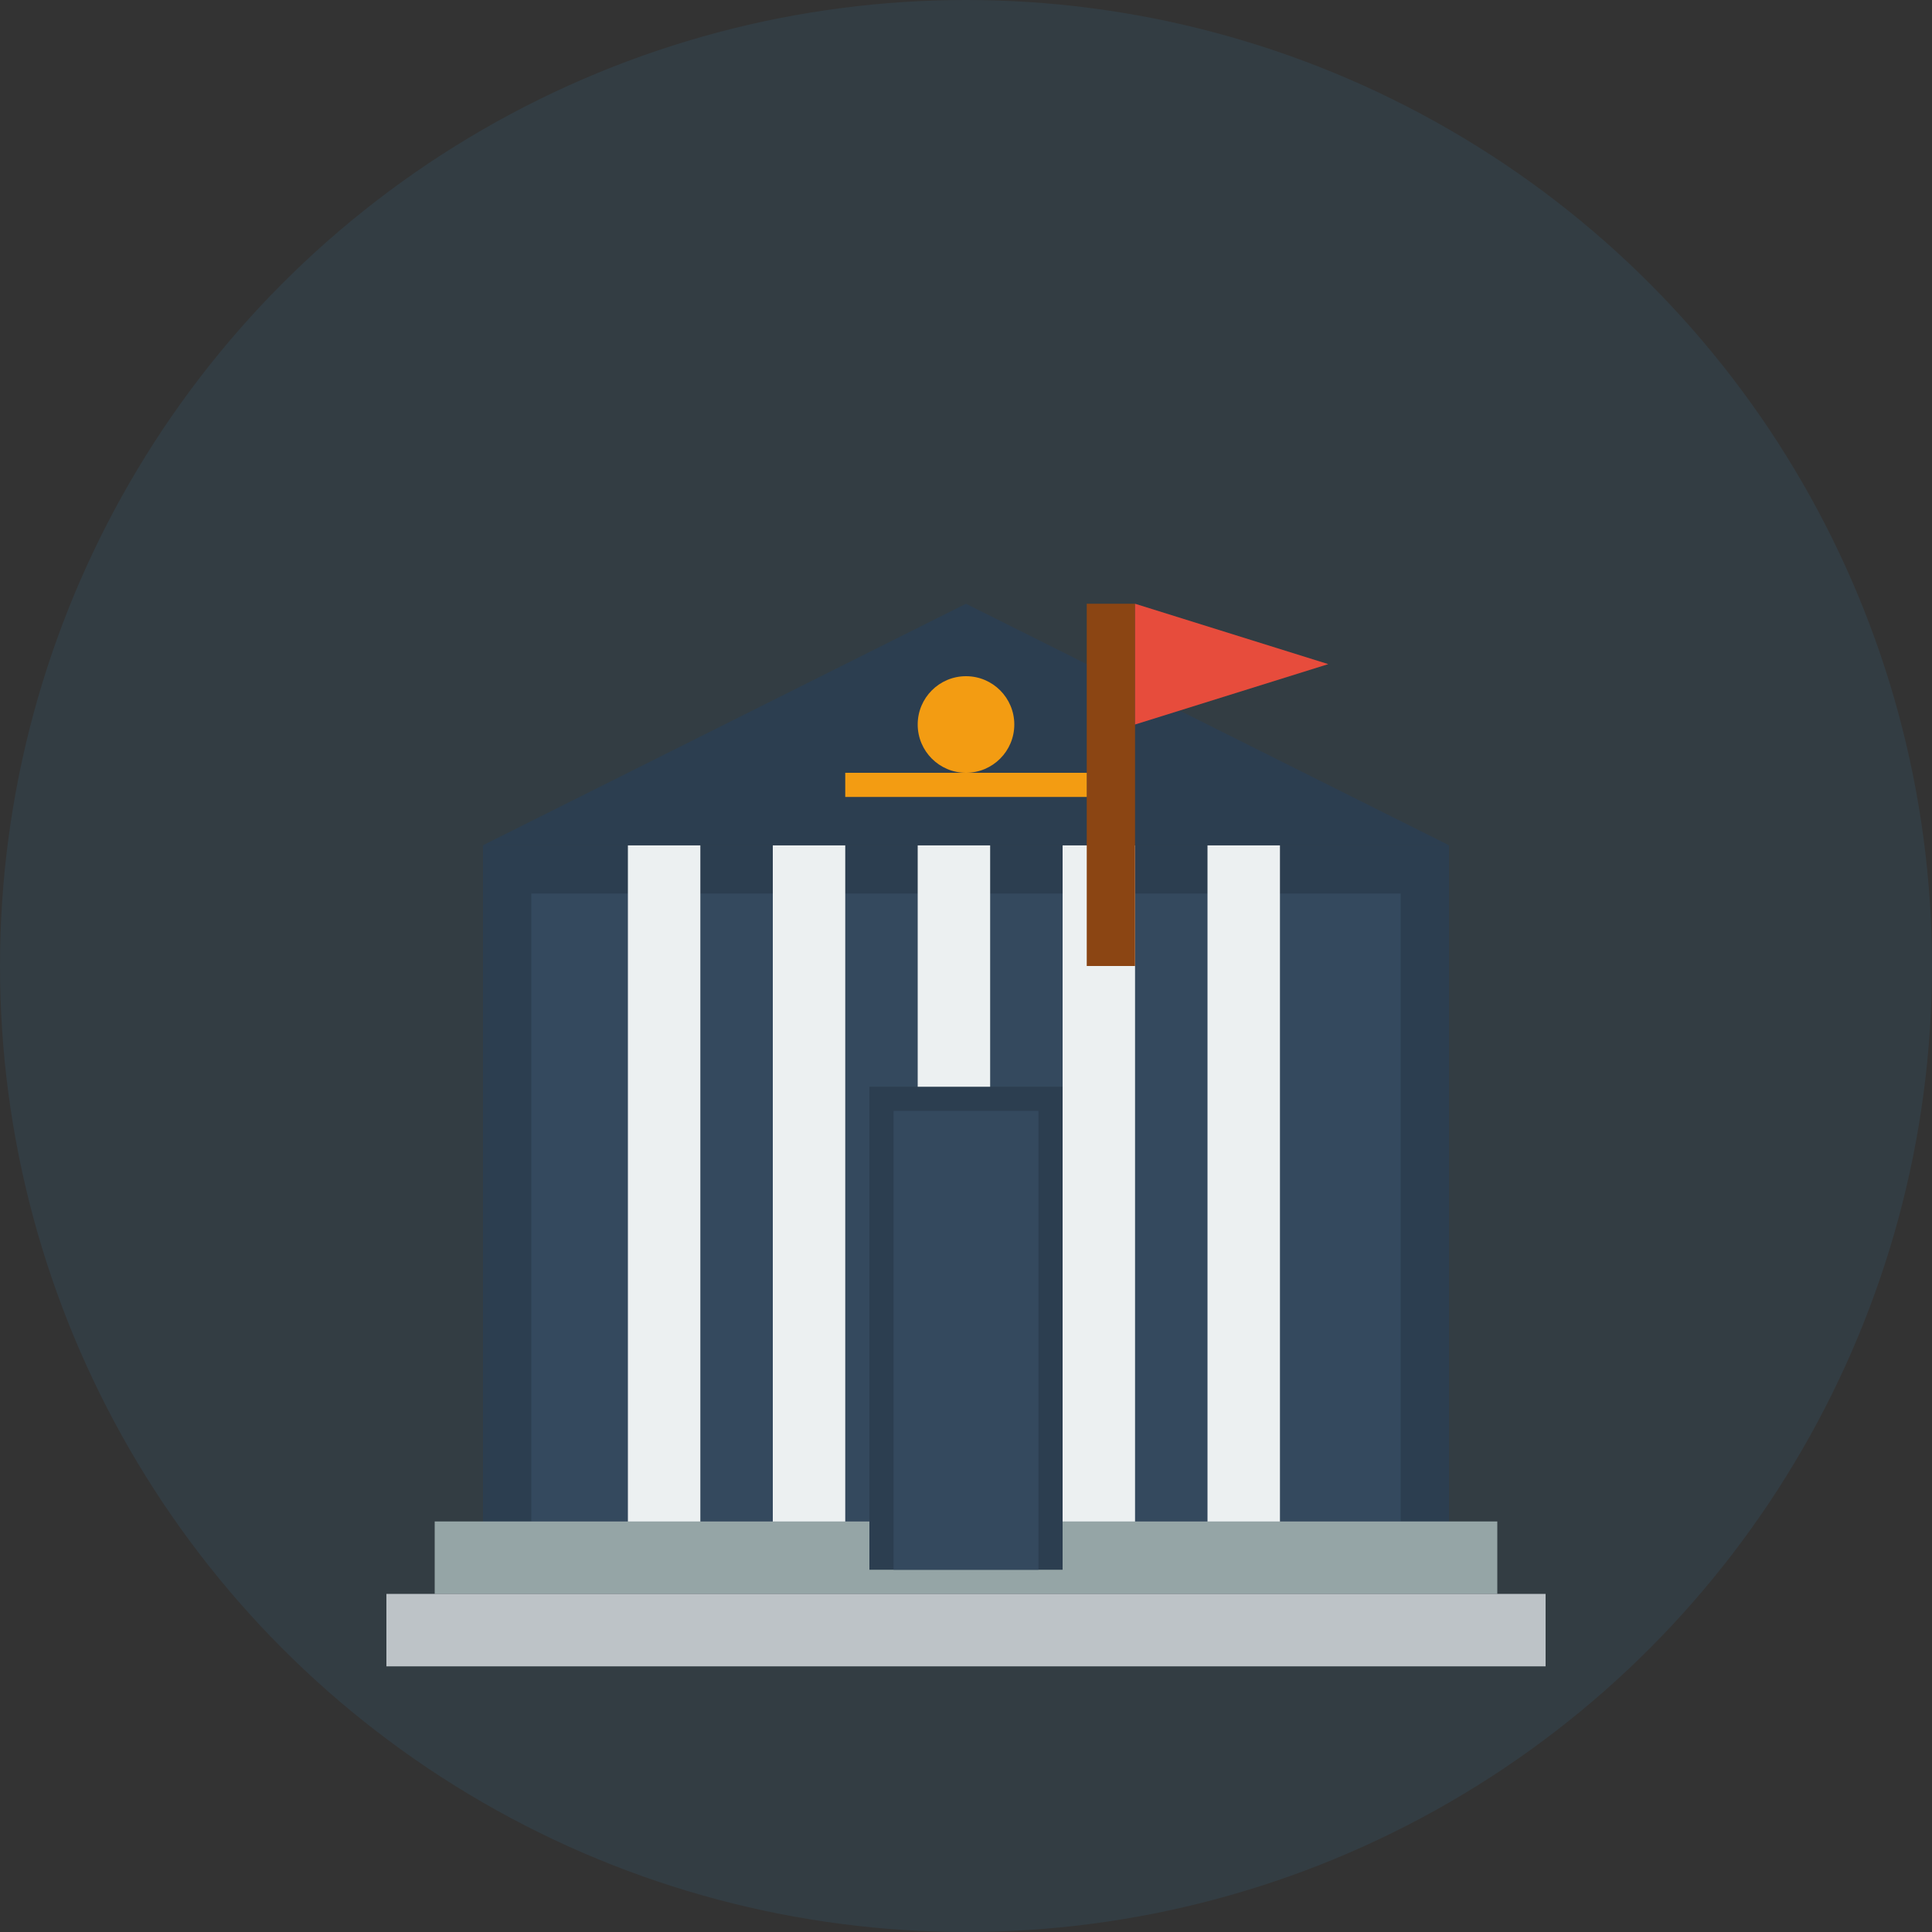 <svg width="80" height="80" viewBox="0 0 80 80" fill="none" xmlns="http://www.w3.org/2000/svg">
    <rect x="0" y="0" width="80" height="80" fill="#333333" stroke="none"/>
    <circle cx="40" cy="40" r="40" fill="#3498db" opacity="0.1"/>
    
    <!-- Museum Building -->
    <rect x="20" y="35" width="40" height="30" fill="#2c3e50"/>
    <rect x="22" y="37" width="36" height="26" fill="#34495e"/>
    
    <!-- Classical Columns -->
    <rect x="26" y="35" width="3" height="30" fill="#ecf0f1"/>
    <rect x="32" y="35" width="3" height="30" fill="#ecf0f1"/>
    <rect x="38" y="35" width="3" height="30" fill="#ecf0f1"/>
    <rect x="44" y="35" width="3" height="30" fill="#ecf0f1"/>
    <rect x="50" y="35" width="3" height="30" fill="#ecf0f1"/>
    
    <!-- Pediment -->
    <polygon points="40,25 20,35 60,35" fill="#2c3e50"/>
    
    <!-- Steps -->
    <rect x="18" y="63" width="44" height="3" fill="#95a5a6"/>
    <rect x="16" y="66" width="48" height="3" fill="#bdc3c7"/>
    
    <!-- Entrance -->
    <rect x="36" y="45" width="8" height="20" fill="#2c3e50"/>
    <rect x="37" y="46" width="6" height="19" fill="#34495e"/>
    
    <!-- Museum flag/banner -->
    <rect x="45" y="25" width="2" height="15" fill="#8b4513"/>
    <polygon points="47,25 47,30 55,27.5" fill="#e74c3c"/>
    
    <!-- Classical decorative elements -->
    <circle cx="40" cy="30" r="2" fill="#f39c12"/>
    <rect x="35" y="32" width="10" height="1" fill="#f39c12"/>
</svg>
